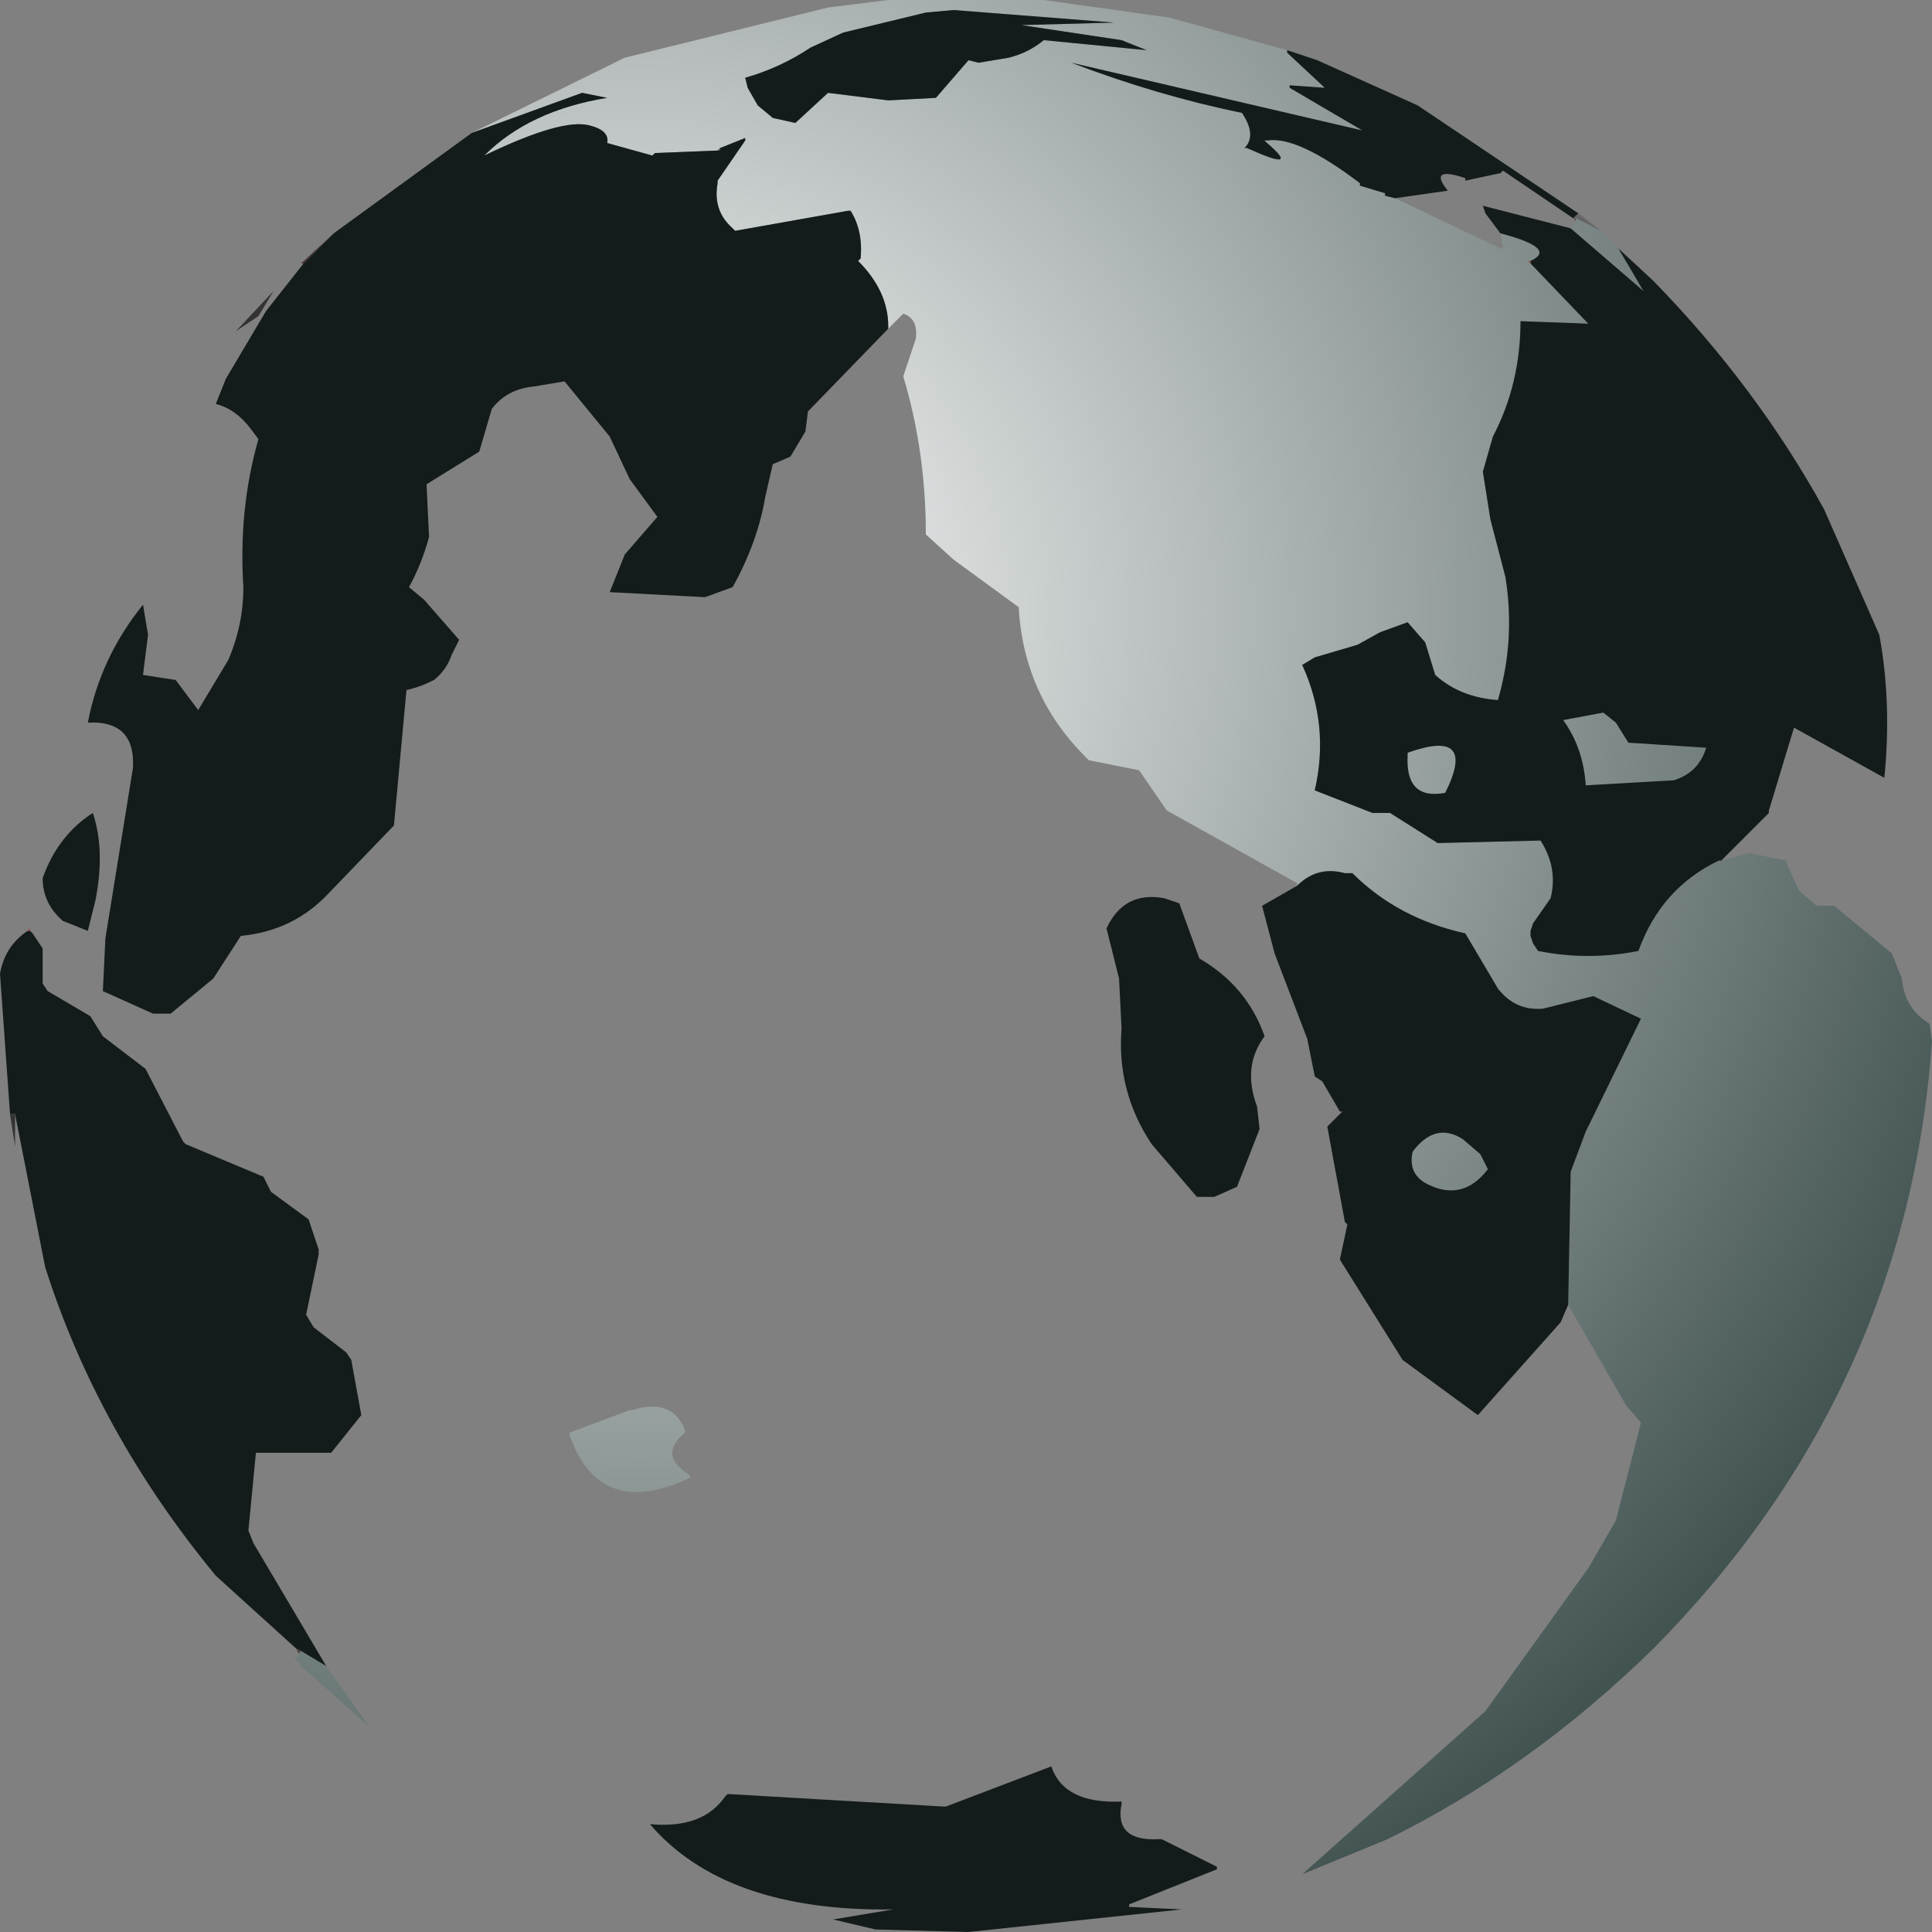 <?xml version="1.0" encoding="UTF-8" standalone="no"?>
<svg xmlns:xlink="http://www.w3.org/1999/xlink" height="38.5px" width="38.5px" xmlns="http://www.w3.org/2000/svg">
  <rect width="100%" height="100%" fill="#808080" stroke="none"/>
  <g transform="matrix(1.0, 0.0, 0.0, 1.0, 294.1, 218.75)">
    <path d="M-262.7 -214.35 L-262.75 -214.4 -262.7 -214.4 -262.7 -214.35" fill="#5a4545" fill-rule="evenodd" stroke="none"/>
    <path d="M-262.2 -214.15 L-262.7 -214.4 -262.75 -214.4 -262.65 -214.5 -262.2 -214.15" fill="#666666" fill-rule="evenodd" stroke="none"/>
    <path d="M-262.8 -214.2 L-262.7 -214.35 -262.7 -214.4 -262.2 -214.15 -261.85 -213.8 -261.35 -212.95 -262.8 -214.2 M-266.3 -214.8 L-264.2 -213.8 -264.15 -213.8 -264.15 -213.85 -264.2 -214.1 Q-263.05 -213.8 -263.6 -213.55 L-263.65 -213.55 -263.6 -213.5 -262.45 -212.3 -263.8 -212.35 Q-263.8 -211.1 -264.35 -210.05 L-264.55 -209.35 -264.4 -208.4 -264.1 -207.25 Q-263.9 -206.0 -264.25 -204.8 -265.0 -204.85 -265.5 -205.3 L-265.7 -205.95 -266.05 -206.35 -266.6 -206.15 -267.05 -205.9 -267.9 -205.65 -268.15 -205.5 Q-267.6 -204.3 -267.9 -203.0 L-266.75 -202.55 -266.4 -202.55 -265.45 -201.95 -263.4 -202.0 Q-263.05 -201.45 -263.2 -200.85 L-263.55 -200.35 -263.6 -200.2 -263.6 -200.1 -263.55 -199.95 -263.45 -199.8 Q-262.45 -199.6 -261.45 -199.8 -261.0 -201.05 -259.85 -201.6 L-259.8 -201.6 -259.25 -201.75 -258.5 -201.6 -258.5 -201.55 -258.25 -201.0 -257.9 -200.7 -257.55 -200.7 -256.4 -199.75 -256.2 -199.25 Q-256.15 -198.65 -255.65 -198.35 L-255.6 -198.0 Q-256.1 -191.0 -261.15 -185.9 -263.6 -183.5 -266.45 -182.1 L-268.15 -181.4 -264.5 -184.65 -262.45 -187.5 -261.9 -188.45 -261.4 -190.4 -261.7 -190.75 -262.85 -192.75 -262.8 -195.4 -262.5 -196.2 -261.4 -198.45 -262.35 -198.9 -263.35 -198.65 Q-263.9 -198.6 -264.25 -199.05 L-264.9 -200.15 Q-266.25 -200.45 -267.15 -201.35 L-267.3 -201.35 Q-267.85 -201.5 -268.25 -201.1 L-268.25 -201.15 -270.85 -202.6 -271.4 -203.4 -272.4 -203.6 Q-273.7 -204.85 -273.8 -206.65 L-275.1 -207.6 -275.65 -208.1 Q-275.65 -209.75 -276.1 -211.25 L-275.85 -212.0 Q-275.8 -212.4 -276.1 -212.5 L-276.4 -212.2 -276.4 -212.25 Q-276.4 -212.95 -277.0 -213.55 L-276.95 -213.6 Q-276.9 -214.15 -277.15 -214.55 L-277.2 -214.55 -279.45 -214.15 -279.5 -214.2 Q-279.9 -214.55 -279.8 -215.1 L-279.8 -215.15 -279.25 -215.95 -279.25 -216.0 -279.75 -215.8 -279.8 -215.75 -281.05 -215.7 -281.1 -215.65 -282.0 -215.9 Q-281.95 -216.15 -282.35 -216.25 -282.9 -216.4 -284.45 -215.65 -283.55 -216.55 -282.0 -216.8 L-282.5 -216.9 -284.7 -216.1 -281.65 -217.6 -277.6 -218.6 -276.4 -218.75 -273.3 -218.75 -270.8 -218.4 -268.45 -217.75 -268.45 -217.7 -267.7 -217.0 -268.4 -217.05 -268.4 -217.0 -266.95 -216.15 -272.75 -217.5 Q-271.05 -216.85 -269.35 -216.5 -269.05 -216.05 -269.3 -215.8 L-269.25 -215.8 Q-268.15 -215.3 -268.85 -215.9 L-268.85 -215.95 Q-268.25 -216.05 -267.0 -215.1 L-267.0 -215.05 -266.5 -214.9 -266.5 -214.85 -266.3 -214.8 M-273.75 -218.25 L-271.9 -218.3 -275.1 -218.55 -275.65 -218.5 -277.3 -218.1 -277.95 -217.8 Q-278.55 -217.4 -279.25 -217.2 L-279.2 -217.0 -279.0 -216.65 -278.7 -216.4 -278.25 -216.3 -277.6 -216.9 -276.4 -216.75 -275.45 -216.8 -274.8 -217.55 -274.6 -217.5 -274.0 -217.6 Q-273.6 -217.7 -273.3 -217.95 L-271.25 -217.75 -271.75 -217.95 -273.75 -218.25 M-266.05 -203.75 Q-264.65 -204.25 -265.3 -202.95 -266.1 -202.8 -266.05 -203.7 L-266.05 -203.75 M-261.9 -204.35 L-261.65 -203.95 -260.1 -203.85 Q-260.25 -203.35 -260.75 -203.2 L-262.5 -203.1 Q-262.55 -203.85 -262.95 -204.4 L-262.15 -204.55 -261.9 -204.35 M-264.45 -195.45 Q-264.95 -194.8 -265.65 -195.15 -266.05 -195.35 -265.95 -195.8 -265.5 -196.4 -264.95 -196.05 L-264.6 -195.75 -264.45 -195.45 M-287.6 -185.55 L-286.75 -184.35 -288.1 -185.55 -288.25 -185.75 Q-288.15 -185.7 -288.15 -185.8 L-288.1 -185.85 -287.6 -185.55 M-282.75 -190.15 L-282.75 -190.2 -281.55 -190.65 -281.5 -190.65 Q-280.7 -190.9 -280.45 -190.25 L-280.45 -190.2 Q-281.0 -189.75 -280.35 -189.35 L-280.35 -189.3 Q-282.15 -188.45 -282.75 -190.15" fill="url(#gradient0)" fill-rule="evenodd" stroke="none"/>
    <path d="M-262.75 -214.4 L-264.15 -215.35 -264.2 -215.3 -264.9 -215.15 -264.9 -215.2 Q-265.65 -215.45 -265.25 -214.95 L-266.3 -214.8 -266.5 -214.85 -266.5 -214.9 -267.0 -215.05 -267.0 -215.1 Q-268.25 -216.05 -268.85 -215.95 L-268.9 -215.95 -268.85 -215.9 Q-268.15 -215.3 -269.25 -215.8 L-269.3 -215.8 Q-269.05 -216.05 -269.35 -216.5 -271.05 -216.85 -272.75 -217.5 L-266.95 -216.15 -268.4 -217.0 -268.4 -217.05 -267.7 -217.0 -268.45 -217.7 -268.45 -217.75 -267.85 -217.55 -265.85 -216.65 -262.65 -214.5 -262.75 -214.4 M-264.2 -214.1 L-264.5 -214.5 -264.55 -214.65 -262.8 -214.2 -261.35 -212.95 -261.85 -213.8 -261.15 -213.15 Q-259.1 -211.05 -257.75 -208.6 L-256.65 -206.1 Q-256.4 -204.75 -256.55 -203.25 L-258.35 -204.25 -258.85 -202.6 -258.85 -202.55 -259.8 -201.6 -259.85 -201.6 Q-261.0 -201.05 -261.45 -199.8 -262.45 -199.6 -263.45 -199.8 L-263.55 -199.95 -263.6 -200.1 -263.6 -200.2 -263.55 -200.35 -263.2 -200.85 Q-263.05 -201.45 -263.4 -202.0 L-265.45 -201.95 -266.4 -202.55 -266.75 -202.55 -267.9 -203.0 Q-267.6 -204.3 -268.15 -205.5 L-267.9 -205.65 -267.05 -205.9 -266.6 -206.15 -266.05 -206.35 -265.7 -205.95 -265.5 -205.3 Q-265.0 -204.85 -264.25 -204.8 -263.9 -206.0 -264.1 -207.25 L-264.4 -208.4 -264.55 -209.35 -264.35 -210.05 Q-263.8 -211.1 -263.8 -212.35 L-262.45 -212.3 -263.6 -213.5 -263.6 -213.55 Q-263.05 -213.8 -264.2 -214.1 M-273.75 -218.25 L-271.75 -217.95 -271.25 -217.75 -273.3 -217.95 Q-273.6 -217.7 -274.0 -217.6 L-274.6 -217.5 -274.8 -217.55 -275.45 -216.8 -276.4 -216.75 -277.6 -216.9 -278.25 -216.3 -278.7 -216.4 -279.0 -216.65 -279.2 -217.0 -279.25 -217.2 Q-278.55 -217.4 -277.95 -217.8 L-277.3 -218.1 -275.65 -218.5 -275.1 -218.55 -271.9 -218.3 -273.75 -218.25 M-284.7 -216.1 L-282.5 -216.9 -282.0 -216.8 Q-283.55 -216.55 -284.45 -215.65 -282.9 -216.4 -282.35 -216.25 -281.95 -216.15 -282.0 -215.9 L-281.1 -215.65 -281.05 -215.7 -279.8 -215.75 -279.75 -215.75 -279.75 -215.8 -279.25 -216.0 -279.25 -215.95 -279.8 -215.15 -279.8 -215.1 Q-279.9 -214.55 -279.5 -214.2 L-279.45 -214.15 -277.2 -214.55 -277.15 -214.55 Q-276.9 -214.15 -276.95 -213.6 L-277.0 -213.55 Q-276.4 -212.95 -276.4 -212.25 L-276.4 -212.2 -278.0 -210.55 -278.05 -210.15 -278.35 -209.65 -278.7 -209.5 -278.85 -208.85 Q-279.0 -207.95 -279.5 -207.05 L-280.05 -206.85 -281.95 -206.95 -281.65 -207.7 -281.0 -208.45 -281.55 -209.2 -281.95 -210.05 -282.85 -211.15 -283.45 -211.05 Q-284.0 -211.0 -284.3 -210.6 L-284.55 -209.75 -285.6 -209.1 -285.55 -208.05 Q-285.7 -207.5 -285.95 -207.05 L-285.65 -206.8 -284.95 -206.0 -285.1 -205.7 Q-285.2 -205.4 -285.45 -205.2 -285.75 -205.05 -286.0 -205.0 L-286.25 -202.3 -287.55 -200.95 Q-288.25 -200.2 -289.3 -200.1 L-289.85 -199.25 -290.7 -198.55 -291.05 -198.55 -292.05 -199.0 -292.0 -200.05 -291.45 -203.45 Q-291.4 -204.4 -292.35 -204.35 -292.1 -205.65 -291.25 -206.7 L-291.15 -206.1 -291.25 -205.3 -290.6 -205.2 -290.15 -204.6 -289.55 -205.6 Q-289.25 -206.3 -289.25 -207.05 -289.35 -208.6 -288.95 -210.0 L-289.1 -210.2 Q-289.4 -210.6 -289.8 -210.7 L-289.6 -211.2 -288.8 -212.55 -288.05 -213.5 -287.45 -214.1 -284.7 -216.1 M-268.25 -201.1 Q-267.85 -201.5 -267.3 -201.35 L-267.15 -201.35 Q-266.25 -200.45 -264.9 -200.15 L-264.25 -199.05 Q-263.9 -198.6 -263.35 -198.65 L-262.35 -198.9 -261.4 -198.45 -262.5 -196.2 -262.8 -195.4 -262.85 -192.75 -263.0 -192.4 -264.65 -190.55 -266.15 -191.65 -267.4 -193.65 -267.25 -194.35 -267.3 -194.4 -267.65 -196.3 -267.35 -196.6 -267.4 -196.6 -267.75 -197.2 -267.9 -197.3 -268.05 -198.05 -268.7 -199.75 -268.95 -200.7 -268.25 -201.1 M-270.9 -200.85 L-270.6 -200.75 -270.2 -199.65 Q-269.25 -199.1 -268.9 -198.1 -269.35 -197.5 -269.05 -196.7 L-269.0 -196.25 -269.45 -195.1 -269.9 -194.9 -270.25 -194.9 -271.15 -195.95 Q-271.85 -197.0 -271.75 -198.25 L-271.8 -199.25 -272.05 -200.25 Q-271.7 -201.0 -270.9 -200.85 M-266.05 -203.75 L-266.05 -203.7 Q-266.1 -202.8 -265.3 -202.95 -264.65 -204.25 -266.05 -203.75 M-264.45 -195.45 L-264.6 -195.75 -264.95 -196.05 Q-265.5 -196.4 -265.95 -195.8 -266.05 -195.35 -265.65 -195.15 -264.95 -194.8 -264.45 -195.45 M-261.9 -204.35 L-262.15 -204.55 -262.95 -204.4 Q-262.55 -203.85 -262.5 -203.1 L-260.75 -203.2 Q-260.25 -203.35 -260.1 -203.85 L-261.65 -203.95 -261.9 -204.35 M-269.85 -181.5 L-271.6 -180.8 -271.6 -180.75 -270.55 -180.7 -274.8 -180.25 -276.65 -180.3 -277.5 -180.5 -276.3 -180.7 Q-279.65 -180.65 -281.15 -182.4 -280.1 -182.3 -279.65 -182.95 L-279.6 -183.0 -275.3 -182.75 -275.25 -182.75 -273.15 -183.55 Q-272.9 -182.8 -271.75 -182.85 L-271.75 -182.8 Q-271.9 -182.05 -271.0 -182.1 L-270.95 -182.1 -269.85 -181.55 -269.85 -181.5 M-293.55 -200.2 L-293.5 -200.2 -293.45 -200.15 -293.25 -199.85 -293.25 -199.15 -293.15 -199.0 -292.3 -198.5 -292.05 -198.1 -291.2 -197.45 -290.45 -196.0 -290.4 -195.95 -288.85 -195.3 -288.7 -195.0 -287.95 -194.45 -287.75 -193.85 -287.75 -193.75 -288.0 -192.55 -287.85 -192.3 -287.2 -191.8 -287.1 -191.65 -286.9 -190.55 -287.5 -189.8 -289.0 -189.8 -289.15 -188.25 -289.05 -188.0 -287.6 -185.55 -288.1 -185.85 -288.2 -185.9 -289.8 -187.35 Q-292.15 -190.2 -293.2 -193.5 L-293.8 -196.55 -293.9 -196.55 -294.1 -199.35 Q-294.0 -199.9 -293.55 -200.2 M-293.25 -201.25 Q-292.95 -202.1 -292.25 -202.55 -292.0 -201.8 -292.2 -200.8 L-292.35 -200.2 -292.85 -200.4 Q-293.25 -200.75 -293.25 -201.25" fill="#131c1b" fill-rule="evenodd" stroke="none"/>
    <path d="M-263.6 -213.55 L-263.6 -213.5 -263.65 -213.55 -263.6 -213.55 M-293.55 -200.2 L-293.5 -200.25 -293.5 -200.2 -293.55 -200.2" fill="#934545" fill-rule="evenodd" stroke="none"/>
    <path d="M-279.8 -215.75 L-279.75 -215.8 -279.75 -215.75 -279.8 -215.75" fill="#564545" fill-rule="evenodd" stroke="none"/>
    <path d="M-268.85 -215.9 L-268.9 -215.95 -268.85 -215.95 -268.85 -215.9" fill="#999999" fill-rule="evenodd" stroke="none"/>
    <path d="M-288.95 -212.45 L-289.4 -212.15 -288.65 -212.95 -288.95 -212.45 M-293.8 -196.55 L-293.8 -195.9 -293.9 -196.55 -293.8 -196.55" fill="#333333" fill-rule="evenodd" stroke="none"/>
    <path d="M-288.05 -213.5 L-288.1 -213.5 -287.45 -214.1 -288.05 -213.5" fill="#463030" fill-rule="evenodd" stroke="none"/>
    <path d="M-288.15 -185.8 L-288.2 -185.9 -288.1 -185.85 -288.15 -185.8" fill="#524242" fill-rule="evenodd" stroke="none"/>
  </g>
  <defs>
    <radialGradient cx="0" cy="0" gradientTransform="matrix(0.04, 0.0, 0.0, 0.04, -281.35, -206.55)" gradientUnits="userSpaceOnUse" id="gradient0" r="819.2" spreadMethod="pad">
      <stop offset="0.0" stop-color="#ffffff"/>
      <stop offset="1.0" stop-color="#283c3a"/>
    </radialGradient>
  </defs>
</svg>
